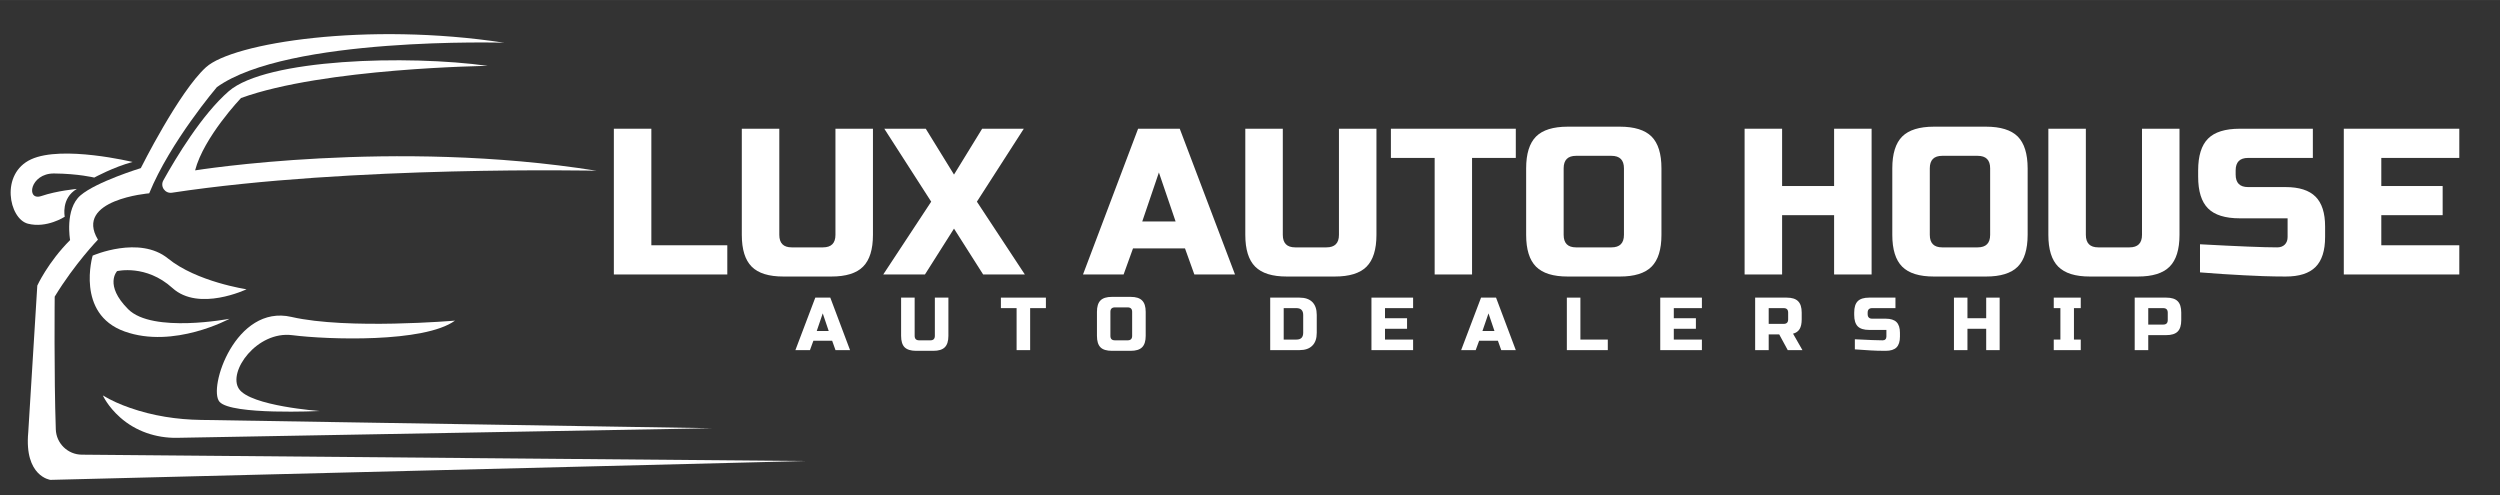 <svg xmlns="http://www.w3.org/2000/svg" viewBox="0 0 500 99" width="505" height="100"><rect x="0" y="0" width="500" height="99" fill="#333333" stroke="none"/><defs><clipPath clipPathUnits="userSpaceOnUse" id="cp1"><path d="m1.33 6.33h159.67v90.01h-159.67z"></path></clipPath><clipPath clipPathUnits="userSpaceOnUse" id="cp2"><path d="m1.33 6.33h160v90.67h-160z"></path></clipPath><clipPath clipPathUnits="userSpaceOnUse" id="cp3"><path d="m5.33 6.49h155.67v89.6h-155.67z"></path></clipPath><clipPath clipPathUnits="userSpaceOnUse" id="cp4"><path d="m1.92 30.33h24.75v14.67h-24.75z"></path></clipPath></defs><style>		.s0 { fill: #ffffff } 	</style><g id="Clip-Path" clip-path="url(#cp1)"><g><g><g id="Clip-Path" clip-path="url(#cp2)"><g><path class="s0" d="m24.04 83.49c3.09 2.75 7.17 4.13 11.31 4.07l107.05-1.92-102.2-1.66c-4.82-0.07-9.62-0.81-14.17-2.4-1.9-0.66-3.81-1.49-5.46-2.5 0 0 0.95 2.18 3.47 4.41z"></path><path class="s0" d="m39.02 34.07c1.72-6.64 9.18-14.47 9.18-14.47 16.6-6.02 49.36-6.43 49.36-6.43-15.99-2.22-44.32-1.44-51.82 5.08-5.35 4.65-10.54 13.27-13.07 17.82-0.68 1.22 0.34 2.67 1.71 2.47 35.97-5.46 84.91-4.4 84.91-4.4-40.59-6.48-80.27-0.07-80.27-0.07z"></path><path class="s0" d="m58.45 67.03c7.05 0.9 26.4 1.56 32.55-2.91 0 0-21.52 1.84-32.71-0.74-11.2-2.58-16.73 14.27-14.39 16.97 2.33 2.71 20.04 1.85 20.04 1.85 0 0-13.85-0.99-16.15-4.43-2.3-3.44 3.61-11.64 10.66-10.74z"></path><path class="s0" d="m18.53 51.13c0-0.01-3.45 11.64 6.39 15.16 9.84 3.53 20.99-2.54 20.99-2.54 0 0-15.42 2.95-20.27-1.91-4.86-4.86-2.22-7.62-2.22-7.62 0 0 5.78-1.41 11.07 3.38 5.29 4.8 14.82 0.25 14.82 0.25 0 0-9.96-1.48-15.7-6.15-5.74-4.67-15.08-0.58-15.08-0.58z"></path><g id="Clip-Path" clip-path="url(#cp3)"><g><path class="s0" d="m16.36 90.93c-2.81-0.02-5.11-2.26-5.2-5.07-0.37-10.88-0.22-26.54-0.22-26.54 4.03-6.61 8.65-11.39 8.65-11.39-4.83-8.03 10.25-9.27 10.25-9.27 4.18-10.24 13.53-21.23 13.53-21.23 14.11-10.16 57.46-8.89 57.46-8.89-27.42-4.19-54.23 0-59.64 4.91-5.41 4.92-13.03 20.17-13.03 20.17 0 0-8.86 2.71-12.06 5.45-3.19 2.75-2.08 8.94-2.08 8.94-4.43 4.43-6.56 9.1-6.56 9.1l-1.81 29.35c-0.82 8.85 4.43 9.51 4.43 9.51l151.01-3.77z"></path></g></g><g id="Clip-Path" clip-path="url(#cp4)"><g><path class="s0" d="m12.95 43.34c0 0-0.78-3.7 2.42-5.56 0 0-3.94 0.35-7.09 1.42-3.16 1.06-2.3-4.55 2.54-4.51 4.84 0.04 8.03 0.82 8.03 0.82 0 0 3.9-2.13 7.67-3.12 0 0-14.06-3.4-20.3-0.53-6.23 2.87-4.43 11.88-0.65 12.87 3.77 0.98 7.38-1.39 7.38-1.39z"></path></g></g></g></g></g></g></g><g><g><g><path class="s0" d="m130.27 49.05h15.19v5.84h-22.69v-29.15h7.5z"></path></g></g></g><g><g><g><path class="s0" d="m167.09 25.74h7.5v21.23q0 4.38-1.98 6.36-1.98 1.98-6.35 1.97h-9.58q-4.36 0.01-6.34-1.97-1.98-1.98-1.98-6.36v-21.23h7.5v21.23q0 2.5 2.48 2.5h6.25q2.5 0 2.5-2.5z"></path></g></g></g><g><g><g><path class="s0" d="m196.43 25.74h8.33l-9.38 14.59 9.59 14.56h-8.34l-5.83-9.17-5.81 9.17h-8.34l9.59-14.56-9.38-14.59h8.29l5.65 9.17z"></path></g></g></g><g><g><g>			</g></g></g><g><g><g><path class="s0" d="m224.72 54.89h-8.12l11.02-29.15h8.33l11.05 29.15h-8.13l-1.87-5.21h-10.4zm3.73-10.6h6.67l-3.34-9.8z"></path></g></g></g><g><g><g><path class="s0" d="m267.79 25.74h7.5v21.23q0 4.38-1.98 6.36-1.98 1.98-6.36 1.97h-9.58q-4.36 0.01-6.33-1.97-1.98-1.98-1.98-6.36v-21.23h7.5v21.23q0 2.5 2.48 2.5h6.25q2.5 0 2.5-2.5z"></path></g></g></g><g><g><g><path class="s0" d="m294.41 54.89h-7.48v-23.31h-8.75v-5.84h24.98v5.84h-8.75z"></path></g></g></g><g><g><g><path class="s0" d="m332.29 46.97q0 4.38-1.98 6.36-1.98 1.98-6.35 1.97h-10.4q-4.37 0.01-6.35-1.97-1.98-1.98-1.98-6.36v-13.31q0-4.37 1.98-6.36 1.98-1.97 6.35-1.97h10.4q4.37 0 6.35 1.97 1.98 1.99 1.98 6.36zm-7.5-13.31q0-2.5-2.5-2.5h-7.08q-2.48 0-2.48 2.5v13.31q0 2.5 2.48 2.5h7.08q2.5 0 2.5-2.5z"></path></g></g></g><g><g><g>			</g></g></g><g><g><g><path class="s0" d="m374.32 54.89h-7.5v-11.86h-10.4v11.86h-7.5v-29.15h7.5v11.46h10.4v-11.46h7.5z"></path></g></g></g><g><g><g><path class="s0" d="m405.53 46.97q-0.01 4.38-1.98 6.36-1.99 1.98-6.36 1.97h-10.39q-4.38 0.01-6.36-1.97-1.98-1.98-1.98-6.36v-13.31q0-4.37 1.98-6.36 1.98-1.97 6.36-1.97h10.39q4.37 0 6.36 1.97 1.97 1.99 1.98 6.36zm-7.5-13.31q0-2.5-2.5-2.5h-7.09q-2.48 0-2.48 2.5v13.31q0 2.5 2.48 2.5h7.09q2.5 0 2.5-2.5z"></path></g></g></g><g><g><g><path class="s0" d="m428.4 25.74h7.5v21.23q0 4.38-1.98 6.36-1.98 1.98-6.35 1.97h-9.59q-4.35 0.01-6.33-1.97-1.98-1.98-1.98-6.36v-21.23h7.5v21.23q0 2.5 2.48 2.5h6.25q2.5 0 2.5-2.5z"></path></g></g></g><g><g><g><path class="s0" d="m440 48.85q11.39 0.62 15.44 0.62 0.96 0 1.52-0.56 0.56-0.56 0.56-1.52v-3.73h-9.56q-4.38 0-6.35-1.98-1.98-1.98-1.98-6.35v-1.25q0-4.38 1.98-6.36 1.97-1.98 6.35-1.98h14.61v5.84h-12.96q-2.48 0-2.48 2.5v0.83q0 2.5 2.48 2.5h7.5q4.08 0 6 1.92 1.91 1.91 1.91 5.97v2.09q0 4.08-1.91 6-1.92 1.92-6 1.91-2.13 0-4.5-0.08l-3.82-0.17q-4.25-0.21-8.79-0.58z"></path></g></g></g><g><g><g><path class="s0" d="m491.86 54.89h-23.1v-29.15h23.1v5.84h-15.6v5.62h12.27v5.83h-12.27v6.02h15.6z"></path></g></g></g><g><g><g><path class="s0" d="m161.99 70.02h-2.91l3.98-10.5h3l3.95 10.5h-2.91l-0.67-1.88h-3.75zm1.36-3.83h2.39l-1.19-3.52z"></path></g></g></g><g><g><g><path class="s0" d="m186.97 59.52h2.71v7.64q0 1.59-0.73 2.3-0.71 0.7-2.27 0.7h-3.46q-1.56 0-2.29-0.7-0.71-0.71-0.71-2.3v-7.64h2.71v7.64q0 0.9 0.9 0.9h2.25q0.89 0 0.89-0.9z"></path></g></g></g><g><g><g><path class="s0" d="m206.03 70.02h-2.71v-8.4h-3.14v-2.1h9v2.1h-3.15z"></path></g></g></g><g><g><g><path class="s0" d="m229.14 67.16q0 1.59-0.73 2.3-0.71 0.7-2.27 0.7h-3.75q-1.59 0-2.29-0.7-0.71-0.71-0.71-2.3v-4.79q0-1.58 0.71-2.29 0.7-0.71 2.29-0.71h3.75q1.56 0 2.27 0.71 0.73 0.71 0.73 2.29zm-2.71-4.79q0-0.89-0.9-0.9h-2.54q-0.92 0.01-0.91 0.9v4.79q-0.01 0.9 0.91 0.9h2.54q0.9 0 0.9-0.9z"></path></g></g></g><g><g><g>			</g></g></g><g><g><g><path class="s0" d="m259.89 59.52q1.69 0 2.56 0.87 0.9 0.88 0.9 2.59v3.58q0 1.71-0.9 2.58-0.87 0.88-2.56 0.88h-5.85v-10.5zm0.75 3.46q-0.01-1.36-1.36-1.36h-2.54v6.29h2.54q1.35 0.01 1.36-1.35z"></path></g></g></g><g><g><g><path class="s0" d="m282.62 70.02h-8.33v-10.5h8.33v2.1h-5.62v2.02h4.41v2.11h-4.41v2.16h5.62z"></path></g></g></g><g><g><g><path class="s0" d="m295.14 70.02h-2.91l3.98-10.5h3l3.95 10.5h-2.91l-0.67-1.88h-3.75zm1.35-3.83h2.4l-1.19-3.52z"></path></g></g></g><g><g><g><path class="s0" d="m316.08 67.91h5.48v2.11h-8.19v-10.5h2.71z"></path></g></g></g><g><g><g><path class="s0" d="m340.38 70.02h-8.33v-10.5h8.33v2.1h-5.62v2.02h4.42v2.11h-4.42v2.16h5.62z"></path></g></g></g><g><g><g><path class="s0" d="m351.03 59.52h6.31q1.56 0 2.27 0.71 0.73 0.71 0.73 2.29v1.35q0 1.25-0.42 1.94-0.42 0.69-1.31 0.92l1.88 3.29h-2.94l-1.71-3.15h-2.1v3.15h-2.71zm6.6 3q0-0.9-0.89-0.9h-3v3.15h3q0.89 0 0.89-0.9z"></path></g></g></g><g><g><g><path class="s0" d="m370.97 67.85q4.1 0.21 5.56 0.21 0.35 0 0.54-0.19 0.21-0.2 0.21-0.56v-1.33h-3.44q-1.58 0-2.29-0.71-0.71-0.73-0.71-2.29v-0.46q0-1.58 0.71-2.29 0.71-0.71 2.29-0.71h5.25v2.1h-4.66q-0.9 0-0.9 0.9v0.29q0 0.92 0.9 0.92h2.71q1.47 0 2.16 0.68 0.69 0.69 0.69 2.15v0.75q0 1.48-0.69 2.17-0.69 0.68-2.16 0.68-0.78 0-1.63-0.02l-1.37-0.06q-1.53-0.08-3.17-0.21z"></path></g></g></g><g><g><g><path class="s0" d="m399.93 70.02h-2.69v-4.27h-3.75v4.27h-2.7v-10.5h2.7v4.12h3.75v-4.12h2.69z"></path></g></g></g><g><g><g><path class="s0" d="m416.15 70.02h-5.4v-2.11h1.33v-6.29h-1.33v-2.1h5.4v2.1h-1.36v6.29h1.36z"></path></g></g></g><g><g><g><path class="s0" d="m426.94 59.52h6.31q1.57 0 2.28 0.71 0.72 0.71 0.72 2.29v1.5q0 1.58-0.72 2.29-0.71 0.71-2.28 0.71h-3.6v3h-2.71zm6.61 3q-0.01-0.9-0.9-0.9h-3v3.29h3q0.89 0 0.9-0.89z"></path></g></g></g></svg>